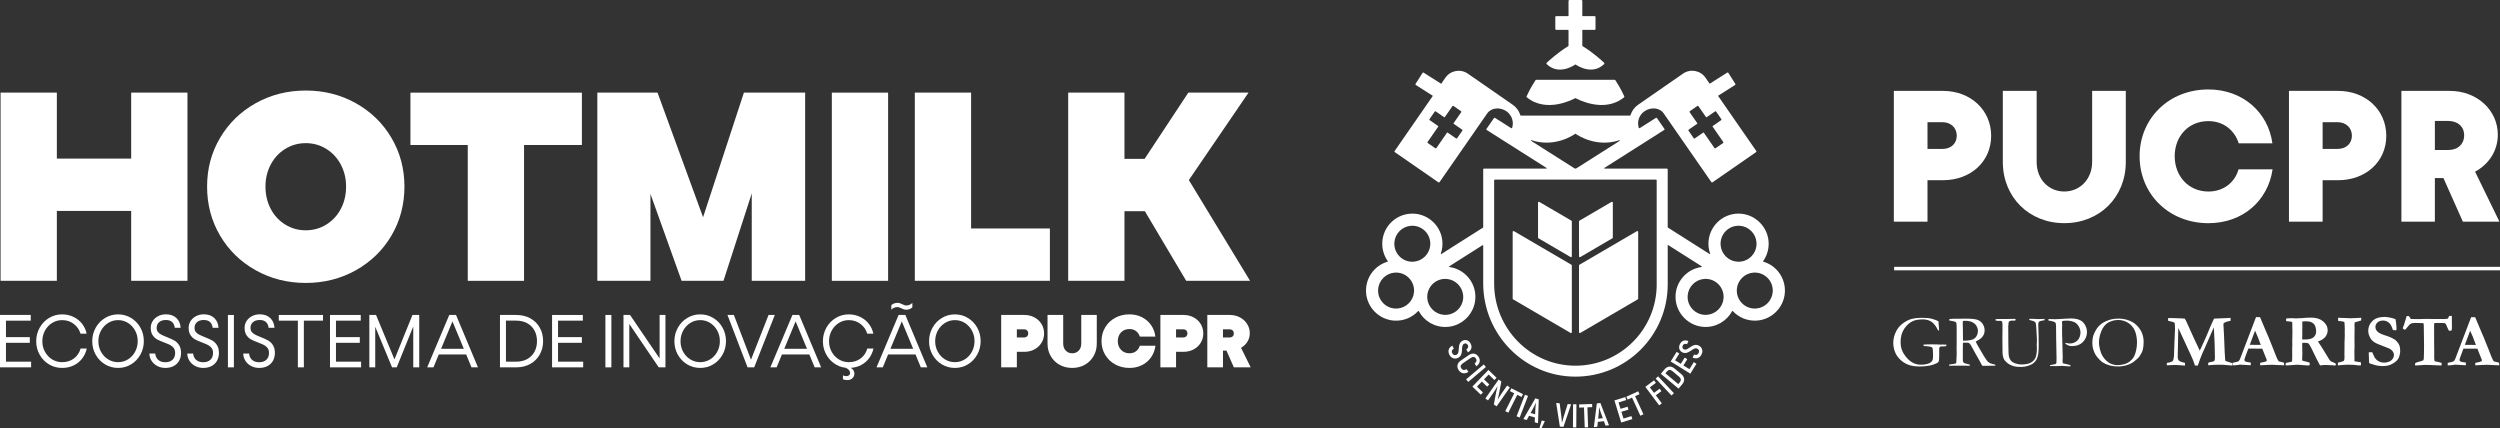 <svg xmlns="http://www.w3.org/2000/svg" id="Camada_2" viewBox="0 0 2060.32 353.01"><rect x="0" y="0" width="2060.32" height="353.01" fill="#333333" stroke="none"/><defs><style>.cls-1,.cls-2{fill:#fff;}.cls-2{fill-rule:evenodd;}</style></defs><g id="Camada_1-2"><g><g><g><g><path class="cls-1" d="M1196.86,284.83l1.3,2.49c-1.73,.93-2.08,2.31-1.3,3.81,.84,1.62,2.22,1.91,3.58,1.2,3.36-1.75-.14-8.92,4.88-11.54,2.44-1.27,5.21-.44,6.69,2.41,1.51,2.9,.56,5.6-2.28,7.18l-1.3-2.49c1.59-.89,1.92-2.14,1.24-3.44-.72-1.38-1.91-1.77-3.11-1.14-3.31,1.73,.4,8.82-4.84,11.56-2.51,1.31-5.58,.67-7.23-2.49-1.56-2.99-.71-5.89,2.37-7.53Z"></path><path class="cls-1" d="M1203.91,297.15l6.47-4.43c3.19-2.18,6.14-1.59,8.03,1.17,1.95,2.85,1.4,5.71-1.63,7.98l-1.54-2.25c1.75-1.4,2.03-2.77,1-4.28-.91-1.33-2.38-1.6-4.27-.31l-6.47,4.43c-1.86,1.28-2.14,2.75-1.2,4.12,1.05,1.53,2.45,1.75,4.36,.68l1.54,2.25c-3.21,1.96-6.07,1.45-8.05-1.45-1.89-2.76-1.39-5.75,1.78-7.91Z"></path><path class="cls-1" d="M1224.57,302.45l-14.56,12.3-1.77-2.1,14.56-12.3,1.77,2.1Z"></path><path class="cls-1" d="M1222.13,323.41l-1.79,1.86-6.92-6.66,13.22-13.73,6.73,6.48-1.79,1.86-4.75-4.57-3.83,3.98,4.37,4.21-1.76,1.82-4.37-4.21-4.04,4.2,4.94,4.76Z"></path><path class="cls-1" d="M1244.31,319.3l-10.94,15.61-2.25-1.58,1.88-10.09c.34-1.49,.84-3.57,1.16-4.84h-.1c-.94,1.67-2.47,4.09-3.5,5.56l-4.22,6.02-2.23-1.56,10.94-15.61,2.25,1.58-1.99,10.48c-.27,1.38-.7,3.23-.98,4.43h.1c.9-1.66,2.41-4.1,3.38-5.48l4.27-6.09,2.23,1.56Z"></path><path class="cls-1" d="M1253.98,327.16l-3.56-1.78-7.36,14.71-2.51-1.25,7.36-14.71-3.53-1.77,1.17-2.34,9.59,4.8-1.17,2.34Z"></path><path class="cls-1" d="M1259.31,326.31l-6.9,17.77-2.56-1,6.9-17.77,2.56,1Z"></path><path class="cls-1" d="M1264.98,344.05l-4.85-1.38-1.89,3.46-2.78-.79,9.82-17.03,2.86,.81-.59,19.65-2.75-.78,.18-3.94Zm.15-2.62l.25-5.25c.08-1.28,.29-3.12,.43-4.12l-.08-.02c-.41,.93-1.17,2.61-1.8,3.74l-2.52,4.61,3.72,1.06Z"></path><path class="cls-1" d="M1273.14,347.07l-2.78,5.94-1.6-.32,1.82-6.13,2.56,.52Z"></path><path class="cls-1" d="M1282.5,332.12l2.87,.25,1.36,10.67c.23,1.71,.37,3.59,.51,5.13h.11c.41-1.49,.89-3.3,1.39-4.95l3.23-10.27,2.85,.25-6.33,18.58-2.98-.26-3-19.4Z"></path><path class="cls-1" d="M1299.17,333.19l-.11,19.06-2.75-.02,.11-19.06,2.75,.02Z"></path><path class="cls-1" d="M1312.19,335.55l-3.97,.14,.59,16.44-2.8,.1-.59-16.44-3.95,.14-.09-2.61,10.72-.39,.09,2.61Z"></path><path class="cls-1" d="M1321.81,347.09l-5,.62-.4,3.92-2.86,.35,2.43-19.5,2.95-.36,7.09,18.33-2.84,.35-1.36-3.7Zm-.88-2.47l-1.81-4.93c-.42-1.21-.94-2.98-1.2-3.97h-.08c-.01,1.03-.06,2.87-.2,4.15l-.54,5.22,3.84-.47Z"></path><path class="cls-1" d="M1344.5,342.92l.76,2.47-9.19,2.81-5.57-18.22,8.93-2.73,.76,2.47-6.3,1.93,1.62,5.29,5.81-1.77,.74,2.42-5.81,1.77,1.7,5.57,6.56-2.01Z"></path><path class="cls-1" d="M1351.16,324.84l-3.61,1.66,6.86,14.95-2.55,1.17-6.86-14.95-3.59,1.65-1.09-2.38,9.75-4.47,1.09,2.38Z"></path><path class="cls-1" d="M1359.7,319.23l3.41,4.56,4.6-3.45,1.5,2.01-4.6,3.44,4.96,6.62-2.2,1.65-11.43-15.25,7.19-5.39,1.55,2.07-4.99,3.74Z"></path><path class="cls-1" d="M1366.47,310.15l13.05,13.89-2,1.88-13.05-13.89,2-1.88Z"></path><path class="cls-1" d="M1368.72,308.08l3.04-3.64c2.37-2.84,5.44-3.12,8.33-.71l5.48,4.57c2.9,2.43,3.2,5.51,.84,8.33l-3.06,3.66-14.63-12.22Zm15.68,6.89c1.26-1.5,1.07-3.11-.66-4.56l-5.39-4.5c-1.71-1.43-3.29-1.33-4.56,.2l-1.29,1.55,10.62,8.87,1.29-1.55Z"></path><path class="cls-1" d="M1395.91,298.43l2.2,1.36-5.06,8.17-16.2-10.04,4.92-7.94,2.2,1.36-3.47,5.6,4.7,2.91,3.2-5.16,2.15,1.33-3.2,5.16,4.95,3.07,3.61-5.83Z"></path><path class="cls-1" d="M1394.93,294.7l1.18-2.54c1.79,.8,3.1,.24,3.81-1.29,.77-1.65,.16-2.93-1.22-3.57-3.43-1.6-7,5.54-12.13,3.15-2.49-1.16-3.52-3.86-2.16-6.77,1.38-2.96,4.11-3.85,7.08-2.56l-1.18,2.54c-1.68-.72-2.87-.23-3.49,1.11-.66,1.41-.25,2.59,.99,3.16,3.38,1.58,6.76-5.68,12.12-3.18,2.57,1.2,3.92,4.02,2.42,7.25-1.43,3.06-4.25,4.15-7.42,2.7Z"></path></g><g><path class="cls-1" d="M1298.52,53.18c1.57,1.09,13.82,9.05,23.54-.41,.29-.28,.28-.75-.02-1.03-1.98-1.87-9.26-8.51-17.87-13.78-.09-.05-.14-.15-.14-.26v-12.77c0-.17,.14-.3,.3-.3h9.86c.4,0,.73-.32,.73-.73V14c0-.4-.32-.73-.73-.73h-9.86c-.17,0-.3-.14-.3-.3V.73c0-.4-.32-.73-.73-.73h-9.91c-.4,0-.73,.32-.73,.73V12.97c0,.17-.14,.3-.3,.3h-9.86c-.4,0-.73,.32-.73,.73v9.91c0,.4,.32,.73,.73,.73h9.86c.17,0,.3,.14,.3,.3v12.77c0,.1-.05,.2-.14,.26-8.61,5.27-15.88,11.9-17.87,13.78-.3,.28-.31,.75-.02,1.04,9.72,9.45,21.97,1.5,23.54,.41,.1-.07,.24-.07,.34,0Z"></path><path class="cls-1" d="M1298.5,80.87c1.98,1.09,23.73,12.59,39.92-.66,.25-.21,.33-.56,.2-.85-.72-1.61-3.21-6.91-7.33-13.25-.13-.21-.37-.33-.61-.33h-64.63c-.25,0-.48,.13-.61,.33-4.13,6.34-6.61,11.64-7.33,13.25-.13,.3-.05,.65,.2,.85,16.18,13.25,37.94,1.76,39.92,.66,.09-.05,.2-.05,.29,0Z"></path></g><g><path class="cls-1" d="M1328.82,196.37l-26.46,15.47c-.46,.27-1.05-.06-1.05-.6v-28.78c0-.25,.13-.48,.35-.6l26.46-15.47c.46-.27,1.05,.06,1.05,.6v28.78c0,.25-.13,.48-.35,.6Z"></path><path class="cls-1" d="M1267.88,196.37l26.46,15.47c.46,.27,1.05-.06,1.05-.6v-28.78c0-.25-.13-.48-.35-.6l-26.46-15.47c-.46-.27-1.05,.06-1.05,.6v28.78c0,.25,.13,.48,.35,.6Z"></path><path class="cls-1" d="M1349.72,246.7l-47.36,27.68c-.46,.27-1.05-.06-1.05-.6v-55c0-.25,.13-.48,.35-.6l47.36-27.68c.46-.27,1.05,.06,1.05,.6v55c0,.25-.13,.48-.35,.6Z"></path><path class="cls-1" d="M1246.98,246.7l47.36,27.68c.46,.27,1.05-.06,1.05-.6v-55c0-.25-.13-.48-.35-.6l-47.36-27.68c-.46-.27-1.05,.06-1.05,.6v55c0,.25,.13,.48,.35,.6Z"></path></g><path class="cls-1" d="M1253.51,95.3c-.27,0-.49-.18-.57-.43-1.03-3.35-3.15-6.38-6.25-8.53l-37-25.64c-6.04-4.18-14.33-2.68-18.51,3.36l-3.45,4.99-14.51-9.21c-.28-.18-.65-.1-.83,.19l-5.82,9.17c-.18,.28-.1,.65,.19,.83l14.1,8.95-31.55,45.54c-.19,.27-.12,.65,.15,.84l36.02,24.95c.27,.19,.65,.12,.84-.15l39.52-56.95c3.54-4.76,10.7-4.93,15.67-1.49,4.45,3.08,6.21,8.59,4.74,13.51-.12,.39-.57,.56-.91,.35l-13.29-8.43c-.27-.17-.63-.1-.82,.17l-6.2,8.94c-.2,.28-.12,.67,.17,.85l49.31,31.28c.26,.16,.14,.56-.16,.56h-51.4c-.33,0-.6,.27-.6,.6v47.76c0,.1-.05,.2-.14,.25l-34.36,21.79c-.24,.15-.54-.09-.44-.36,1.1-3.17,1.58-6.63,1.28-10.23-1.02-12.14-10.93-21.87-23.09-22.65-14.45-.93-26.46,10.52-26.46,24.76,0,5.34,1.69,10.29,4.56,14.34,.12,.17,.04,.4-.16,.45-10.81,3.19-18.55,13.53-17.73,25.55,.84,12.27,10.78,22.19,23.05,23.01,7.86,.53,15-2.61,19.89-7.87,.14-.15,.38-.12,.48,.06,4.35,8.06,13.01,13.45,22.91,13.04,13.01-.54,23.52-11.3,23.76-24.33,.24-12.78-9.18-23.4-21.45-25.06-.28-.04-.37-.4-.13-.55l27.56-17.49c.2-.13,.46,.02,.46,.25v31.28c0,42.02,33.74,76.71,75.76,76.85,42.11,.15,76.3-33.95,76.3-76.03v-32.11c0-.24,.26-.38,.46-.25l27.56,17.48c.24,.15,.15,.51-.13,.55-12.27,1.66-21.69,12.28-21.45,25.06,.24,13.02,10.75,23.79,23.76,24.33,9.89,.41,18.56-4.98,22.91-13.04,.1-.18,.34-.21,.48-.06,4.89,5.26,12.03,8.4,19.89,7.87,12.27-.82,22.21-10.74,23.05-23.01,.82-12.02-6.92-22.36-17.73-25.55-.2-.06-.28-.29-.16-.45,2.83-3.99,4.51-8.84,4.56-14.09,.13-13.69-11.16-25.08-24.85-25.06-13.69,.02-24.79,11.12-24.79,24.82,0,2.85,.48,5.58,1.37,8.12,.09,.27-.2,.51-.44,.36l-34.36-21.8c-.09-.06-.14-.15-.14-.25v-47.76c0-.33-.27-.6-.6-.6h-51.4c-.3,0-.42-.39-.16-.56l49.31-31.28c.29-.18,.37-.57,.17-.85l-6.2-8.94c-.18-.27-.55-.34-.82-.17l-13.29,8.43c-.34,.22-.79,.04-.91-.35-1.46-4.92,.29-10.43,4.74-13.51,4.96-3.44,12.12-3.27,15.66,1.49l39.52,56.95c.19,.27,.57,.34,.84,.15l36.02-24.95c.27-.19,.34-.57,.15-.84l-31.38-45.29c-.1-.14-.06-.33,.09-.43l13.83-8.78c.28-.18,.36-.55,.19-.83l-5.82-9.17c-.18-.28-.55-.36-.83-.19l-14.27,9.05c-.14,.09-.32,.05-.41-.08l-3.29-4.75c-4.18-6.04-12.47-7.54-18.51-3.36l-37,25.64c-3.1,2.15-5.22,5.19-6.25,8.53-.08,.25-.31,.43-.57,.43h-89.67Zm138.19,11.55l7.01-4.85c.14-.09,.17-.28,.08-.42l-5.66-8.17-.66-.95c-.19-.27-.12-.65,.15-.84l6.24-4.32c.27-.19,.65-.12,.84,.15l.86,1.24,5.46,7.88c.09,.14,.28,.17,.42,.08l7.01-4.85c.27-.19,.65-.12,.84,.15l4.32,6.24c.19,.27,.12,.65-.15,.84l-7.01,4.85c-.14,.09-.17,.28-.08,.42l8.82,12.73c.19,.27,.12,.65-.15,.84l-6.24,4.32c-.27,.19-.65,.12-.84-.15l-8.82-12.73c-.09-.14-.28-.17-.42-.08l-7.01,4.85c-.27,.19-.65,.12-.84-.15l-4.32-6.24c-.19-.27-.12-.65,.15-.84Zm-186.55,.84l-4.32,6.24c-.19,.27-.57,.34-.84,.15l-7.01-4.85c-.14-.09-.33-.06-.42,.08l-8.82,12.73c-.19,.27-.57,.34-.84,.15l-6.24-4.32c-.27-.19-.34-.57-.15-.84l8.82-12.73c.09-.14,.06-.33-.08-.42l-7.01-4.85c-.27-.19-.34-.57-.15-.84l4.32-6.24c.19-.27,.57-.34,.84-.15l7.01,4.85c.14,.09,.33,.06,.42-.08l5.46-7.88,.86-1.24c.19-.27,.57-.34,.84-.15l6.24,4.32c.27,.19,.34,.57,.15,.84l-.66,.95-5.66,8.17c-.09,.14-.06,.33,.08,.42l7.01,4.85c.27,.19,.34,.57,.15,.84Zm-53.4,146.56c-9.14,.72-16.71-6.85-15.99-15.99,.57-7.19,6.39-13.01,13.58-13.58,9.14-.72,16.71,6.85,15.99,15.99-.57,7.19-6.39,13.01-13.58,13.58Zm13.38-38.59c-9.14,.72-16.71-6.85-15.98-15.99,.57-7.19,6.39-13.01,13.58-13.58,9.14-.72,16.71,6.85,15.98,15.99-.57,7.19-6.39,13.01-13.58,13.58Zm40.71,27.8c.72,9.14-6.85,16.71-15.99,15.99-7.19-.57-13.01-6.39-13.58-13.58-.72-9.14,6.85-16.71,15.99-15.99,7.19,.57,13.01,6.39,13.58,13.58Zm56.31-127.9c18.95,6.26,34.25-4.04,36.03-5.3,.1-.07,.24-.07,.34,0,1.77,1.26,17.08,11.56,36.02,5.3,.34-.11,.56,.35,.26,.54l-35.62,22.6c-.25,.16-.54,.24-.83,.24h0c-.29,0-.58-.08-.83-.24l-35.62-22.6c-.3-.19-.08-.65,.26-.54Zm103.18,118.84c0,37.07-30.12,67.11-67.22,66.98-37.02-.13-66.74-30.69-66.74-67.71v-85.08c0-.33,.27-.6,.6-.6h132.75c.33,0,.6,.27,.6,.6v85.81Zm41.52,25.05c-9.14,.72-16.71-6.85-15.99-15.99,.57-7.19,6.39-13.01,13.58-13.58,9.14-.72,16.71,6.85,15.99,15.99-.57,7.19-6.39,13.01-13.58,13.58Zm11.15-57.37c-.72-9.14,6.85-16.71,15.99-15.99,7.19,.57,13.01,6.39,13.58,13.58,.72,9.14-6.85,16.71-15.99,15.99-7.19-.57-13.01-6.39-13.58-13.58Zm29.37,52.17c-9.14,.72-16.71-6.85-15.99-15.99,.57-7.19,6.39-13.01,13.58-13.58,9.14-.72,16.71,6.85,15.99,15.99-.57,7.19-6.39,13.01-13.58,13.58Z"></path></g><g><g><path class="cls-1" d="M1560.76,182.71V74.91h40.48c22.79,0,39.73,15.74,39.73,37.03s-16.94,36.58-39.73,36.58h-12.74v34.18h-27.74Zm27.74-59.97h12.29c7.5,0,11.84-4.8,11.84-10.94s-4.5-11.1-11.84-11.1h-12.29v22.04Z"></path><path class="cls-1" d="M1650.57,133.53v-58.62h27.89v58.62c0,14.09,9.75,24.29,22.79,24.29s22.94-10.34,22.94-24.29v-58.62h27.74v58.62c0,28.94-21.59,50.38-50.67,50.38s-50.67-21.44-50.67-50.38Z"></path><path class="cls-1" d="M1763.31,128.74c0-31.03,23.99-55.02,56.67-55.02,28.49,0,49.33,19.04,52.77,44.38h-27.74c-3.3-10.34-12.14-18.29-25.04-18.29-16.49,0-27.74,12.59-27.74,28.94s11.39,29.09,27.74,29.09c12.89,0,21.89-7.8,24.89-18.29h28.04c-3.75,25.79-24.44,44.38-52.92,44.38-32.38,0-56.67-23.84-56.67-55.17Z"></path><path class="cls-1" d="M1886.4,182.71V74.91h40.48c22.79,0,39.73,15.74,39.73,37.03s-16.94,36.58-39.73,36.58h-12.74v34.18h-27.74Zm27.74-59.97h12.29c7.5,0,11.84-4.8,11.84-10.94s-4.5-11.1-11.84-11.1h-12.29v22.04Z"></path><path class="cls-1" d="M1979.06,182.71V74.91h39.88c22.49,0,39.58,15.89,39.58,36.13,0,13.19-7.35,24.29-18.74,30.44l20.09,41.23h-30.14l-16.04-35.98h-7.05v35.98h-27.59Zm27.59-59.07h10.94c8.1,0,13.19-4.95,13.19-12.14s-5.25-11.84-13.34-11.84h-10.79v23.99Z"></path></g><g><g><path class="cls-1" d="M1597.55,264.81l.33,4.56c.14,1.39,.19,2.34,.19,2.82l-.85,.16c-1.35-3.04-3.02-5.31-5-6.85-2-1.51-4.45-2.28-7.32-2.28-3.53,0-6.27,.44-8.23,1.3-2.84,1.22-5.28,3.34-7.3,6.35-2.02,3.05-3.04,6.67-3.04,10.94,0,2.47,.37,4.69,1.11,6.64,.75,1.97,1.79,3.78,3.15,5.49,1.35,1.69,2.95,3.17,4.78,4.39,1.2,.83,2.65,1.44,4.31,1.87,.92,.23,2.33,.34,4.2,.34,1.2,0,2.55-.16,4-.52,1.46-.33,2.56-.79,3.28-1.37,.75-.54,1.25-1.21,1.53-1.95,.26-.71,.4-2.11,.4-4.19,0-3.45-.23-5.47-.69-6.04-.46-.6-1.91-.94-4.35-1.14l-1.2-.09-.81,.02c-.14-.02-.28-.04-.49-.07l-.46-.77c0-.08,.1-.22,.22-.39,1.05-.17,3.31-.24,6.8-.24,.78,0,2.04,.03,3.82,.05l3.07,.14,2.81-.02c.54,0,1.18,.02,1.95,.06,.16,.02,.22,.04,.26,.09,.05,.07,.06,.15,.06,.25,0,.23-.04,.51-.13,.86-.87,.18-1.5,.27-1.97,.27l-1.95-.03c-.67,0-1.19,.23-1.59,.69-.21,.23-.31,.97-.31,2.26l.02,3.95c0,2.68-.07,4.4-.31,5.15-.12,.44-.38,.84-.76,1.18-.37,.35-1.18,.76-2.39,1.26-1.75,.69-3.34,1.18-4.75,1.4-2.65,.47-5.21,.69-7.66,.69-3.96,0-7.22-.5-9.77-1.51-2.53-.98-4.7-2.41-6.54-4.2-1.82-1.81-3.13-3.64-3.92-5.48-1.2-2.7-1.76-5.45-1.76-8.27,0-3.5,.92-6.92,2.77-10.3,1.83-3.33,4.84-6.08,8.97-8.18,2.9-1.46,6.84-2.19,11.84-2.19,3.44,0,6.26,.26,8.44,.87,2.2,.59,3.94,1.27,5.22,2.04m9.07,35.55c2.91-.34,4.55-.58,4.94-.73,.26-.1,.5-.37,.71-.88v-.35c0-.49,.09-2.3,.26-5.42,.03-.88,.05-1.77,.05-2.58l-.09-3.59,.07-4.03-.02-7.53,.02-5.4c.01-2.28-.16-3.67-.53-4.16-.38-.52-1.34-.88-2.85-1.08-1.57-.21-2.41-.38-2.58-.47-.17-.11-.24-.26-.24-.47,0-.15,.04-.32,.11-.56,.2-.17,.66-.28,1.39-.28,.09,0,.36-.04,.82-.08,.45-.05,.87-.07,1.26-.07h2.47l7.92-.08c4.47,0,7.59,.33,9.4,.97,1.78,.66,3.19,1.79,4.25,3.36,1.06,1.55,1.61,3.34,1.61,5.26,0,3.69-1.95,6.51-5.79,8.42-.65,.38-1.19,.65-1.55,.93,.67,1.45,1.6,3.19,2.83,5.2l3.82,6.54c1.51,2.41,2.56,3.93,3.15,4.54,.58,.62,1.29,1.11,2.12,1.52,.82,.38,2.22,.77,4.2,1.15,0,.19,0,.35,0,.47,0,.13,0,.28,0,.44-2.75,.05-5.96,.05-9.66,.05-.26,0-.62,0-1.08-.05-1.43-2.72-3.08-5.71-5.02-9l-4.45-8.11c-.6-.85-1.1-1.38-1.47-1.59-.41-.19-.92-.31-1.56-.31l-2.54,.03-.86-.03c-.04,.63-.09,1.94-.09,3.93v10.27c-.03,.38,.06,.93,.23,1.58,.17,.39,.45,.69,.83,.95,.41,.22,1.53,.57,3.4,1.01l1.21,.33c.17,.2,.24,.46,.24,.79-.54,.12-.91,.15-1.14,.15-1.79,0-3.06,0-3.78-.06-.4,0-.7-.03-.93-.03l-4.09,.06-4-.03c-.18,0-1.08,.03-2.72,.08l-.59-.11-.06-.3c0-.17,.12-.39,.4-.63m11.15-19.65c.54,.02,.93,.04,1.2,.04,1.45,0,3.13-.16,4.99-.52,1.33-.24,2.4-.68,3.22-1.29,.81-.56,1.51-1.45,2.05-2.61,.55-1.14,.83-2.35,.83-3.58,0-1.38-.41-2.79-1.29-4.34-.68-1.15-1.78-2.13-3.34-2.9-1.59-.79-3.47-1.15-5.67-1.15-.55,0-1.24,0-2.09,.09-.1,1.03-.14,1.84-.14,2.38l.16,5.61-.02,2.31c0,1.56,.03,3.53,.11,5.96m43.13-17.99c.11,.34,.14,.61,.14,.8,0,.11-.03,.3-.09,.52-.52,.16-.93,.21-1.27,.21-.14,0-.36,0-.71-.05-.32,0-.6-.02-.79-.02-.93,0-1.64,.19-2.18,.52-.37,.25-.59,.52-.67,.89l-.3,3.42,.09,14.88c.01,5.46,.2,8.86,.54,10.18,.36,1.34,.93,2.43,1.72,3.28,.8,.87,2.01,1.6,3.62,2.14,1.6,.57,3.18,.85,4.7,.85,3.41,0,6.02-.5,7.83-1.48,1.81-.96,3.1-2.33,3.91-4.05,.79-1.73,1.18-4.36,1.18-7.9,0-.11-.03-.9-.09-2.41v-.86c0-.32,.01-.95,.06-1.89,.04-.92,.08-1.48,.08-1.63l-.46-8.65c-.14-2.91-.32-4.6-.51-5.12-.19-.53-.46-.91-.83-1.17-.77-.56-2.25-1.07-4.45-1.5-.08-.29-.15-.6-.17-.88,.78-.06,1.56-.12,2.33-.12s1.62,.02,2.52,.12c1.31,.08,2.03,.13,2.15,.13l4.76-.13h.93l-.05,1.09c-2.45,.32-3.94,.68-4.41,1.12-.47,.44-.72,1.25-.72,2.39,0,.63,.04,1.97,.13,4.05l.19,6.23-.02,2.47,.08,3.13c0,3.96-.11,6.62-.33,8.04-.32,1.97-.76,3.56-1.36,4.71-.6,1.19-1.44,2.21-2.56,3.12-1.15,.96-2.62,1.72-4.51,2.3-1.86,.61-3.69,.93-5.53,.93-2.86,0-4.93-.23-6.2-.6-2.3-.72-4.14-1.62-5.48-2.75-1.38-1.12-2.32-2.25-2.84-3.37-.68-1.49-1.06-3.65-1.06-6.5v-2.1l-.08-8.38,.08-6.78v-4.59c0-1.14-.15-1.96-.47-2.43-.23-.32-.55-.5-.97-.5l-1.78,.03c-1.3,0-2.15-.15-2.5-.41-.06-.16-.12-.31-.12-.46,0-.19,.07-.33,.21-.45,.22-.13,.49-.2,.82-.2h.75l2.02-.04h4.77l7.88-.11Zm27.36,.24c.36-.05,.6-.07,.71-.07,.67,0,1.79,.02,3.34,.11,.84,.02,1.4,.02,1.71,.02,.42,0,1.34-.02,2.76-.11l5.12-.3c1.34-.13,2.89-.2,4.68-.2,3.14,0,5.65,.47,7.52,1.34,1.86,.89,3.29,2.28,4.3,4.18,1.01,1.91,1.51,3.81,1.51,5.7,0,3.12-1.11,5.84-3.29,8.11-2.21,2.29-5.17,3.43-8.9,3.43-1.05,0-1.93-.11-2.6-.33-.73-.19-1.51-.61-2.42-1.2-.39-.28-.62-.52-.7-.83,.08-.14,.21-.24,.33-.3,.28,0,.56,.06,.86,.19,.7,.26,1.54,.34,2.59,.34,1.59,0,3.1-.37,4.48-1.16,1.41-.77,2.47-1.87,3.2-3.31,.72-1.48,1.08-2.97,1.08-4.55s-.37-3.07-1.13-4.55c-.76-1.47-1.78-2.66-3.01-3.53-.68-.5-1.77-.92-3.21-1.26-1.46-.33-2.59-.5-3.37-.5-2.49,0-3.96,.19-4.42,.52l-.04,.44,.11,3.37-.03,.62c-.03,.53-.08,1.35-.08,2.47,0,4.1,.08,6.64,.19,7.64v1.7l.38,13.7c0,.2-.03,.58-.08,1.14-.04,.52-.06,1-.06,1.39,0,.97,.07,1.67,.23,2.18,.48,.15,1.91,.48,4.22,1,1.06,.28,1.68,.43,1.77,.47,.17,.05,.29,.19,.42,.38-.09,.3-.18,.5-.32,.58-.12,.07-.41,.14-.77,.14-.23,0-.81-.06-1.68-.14-1.72-.2-3.08-.28-4.06-.28l-5.27,.2-3.17-.09c-.19,0-.76,.03-1.74,.06l-.03-.76,3.92-.77c.64-.16,1.02-.36,1.16-.52,.18-.27,.3-.83,.3-1.64,0-.19,.02-.58,.02-1.19,.03-.44,.03-1,.03-1.74,0-2.36-.1-7.4-.29-15.09-.09-3.61-.12-7.26-.12-10.98v-.53c0-1.41-.22-2.32-.67-2.7-.73-.69-2.6-1.21-5.55-1.61-.08-.26-.13-.41-.13-.55,0-.17,.06-.36,.16-.58m36.12,19.13c0-2.06,.24-3.86,.72-5.45,.52-1.59,1.32-3.32,2.48-5.18,1.16-1.86,2.58-3.42,4.2-4.65,1.66-1.26,3.91-2.36,6.83-3.32,2.04-.67,4.62-1.01,7.75-1.01,2.1,0,4.16,.3,6.16,.85,2.01,.57,3.83,1.34,5.49,2.36,1.63,.98,3.29,2.52,4.94,4.63,1.13,1.43,1.98,2.96,2.56,4.64,.77,2.19,1.13,4.44,1.13,6.77,0,2.63-.25,4.83-.74,6.57-.51,1.73-1.38,3.44-2.57,5.16-.95,1.35-2.58,2.85-4.86,4.57-1.53,1.15-3.41,2.09-5.68,2.8-2.26,.72-4.7,1.08-7.32,1.08s-5.05-.31-7.12-.93c-2.09-.6-3.84-1.38-5.21-2.28-1.41-.89-2.85-2.2-4.3-3.96-1.48-1.72-2.59-3.63-3.34-5.75-.77-2.1-1.14-4.41-1.14-6.88m20.85,18.7c1.68,0,3.41-.25,5.23-.71,1.83-.46,3.43-1.26,4.83-2.36,1.38-1.07,2.5-2.33,3.29-3.7,.79-1.39,1.42-3.22,1.89-5.36,.48-2.19,.72-4.4,.72-6.57,0-2.71-.39-5.42-1.19-8.08-.62-2.04-1.63-3.82-3.04-5.42-1.4-1.6-3.1-2.81-5.07-3.67-1.99-.89-4.08-1.33-6.35-1.33-1.8,0-3.59,.31-5.34,.91-1.73,.62-3.18,1.38-4.3,2.31-1.12,.93-2.15,2.24-3.14,3.95-.94,1.72-1.67,3.61-2.18,5.68-.5,2.04-.76,3.88-.76,5.45,0,1.65,.26,3.53,.76,5.64,.5,2.12,1.19,3.94,2.05,5.47,.87,1.53,1.96,2.91,3.21,4.09,1.29,1.21,2.7,2.12,4.31,2.74,1.58,.63,3.25,.97,5.07,.97"></path><path class="cls-2" d="M1785.71,301.08l.09-2.05c2.5-.3,4.1-.83,4.79-1.54,.45-.46,.78-1.73,1.03-3.75l.37-10.73,.46-10.91c.02-.66,.04-1.06,.04-1.21,0-2.81-.15-4.46-.49-4.91-.32-.42-1.62-.87-3.85-1.28-.56-.12-1.01-.23-1.33-.31-.05-.49-.06-.92-.06-1.25v-.97c.74-.02,1.63-.07,2.63-.07l8.81,.3c.18,.03,.48,.06,.83,.09l1.39,.04c.33,.41,.68,.94,1.03,1.59,.73,1.49,1.71,3.64,2.93,6.45l.33,.81,4.68,10.21c.13,.24,.29,.59,.52,1.07,.31,.69,.61,1.39,.95,2.02,.31,.67,.64,1.38,1.01,2.17,.38,.77,.69,1.48,.96,2.07,.29-.49,.57-1,.83-1.59,.82-1.83,1.56-3.53,2.35-5.1,1.32-2.74,3.13-6.9,5.4-12.53,.35-.91,.95-2.25,1.8-4.05,.81-1.85,1.28-2.8,1.36-2.9,.17-.15,.54-.23,1.08-.23,.2,0,.51-.02,.92-.02,1.06-.08,2.32-.14,3.77-.17,2.1-.02,3.79-.07,5.05-.19,1.3-.11,2.01-.16,2.17-.16,.21,0,.44,.02,.72,.05,.02,.28,.02,.52,.02,.66l-.05,.9c0,.2,0,.47-.02,.83-1.91,.28-3.44,.69-4.61,1.26-.82,.41-1.23,.91-1.23,1.51v.46l.51,9.2c.07,.83,.23,5.04,.49,12.58,.07,1.67,.2,3.79,.4,6.4,.04,.32,.06,.59,.06,.75,.03,.48,.11,.78,.31,.92,.2,.14,2,.71,5.41,1.75,.02,.34,.03,.55,.03,.72,0,.44,0,.86-.03,1.26-.53,0-1.91-.08-4.09-.32-2.18-.26-4.24-.35-6.16-.35-2.91,0-5.72,.09-8.48,.35-.35,.06-.71,.08-1.05,.1l.06-2.07c.83-.34,1.91-.62,3.28-.83,.95-.16,1.57-.44,1.84-.82,.26-.36,.4-1.43,.4-3.18,0-.66-.02-1.24-.04-1.76-.1-2.12-.16-5.02-.19-8.75l-.5-10.65c-.06-1.51-.14-2.55-.22-3.11l-7.49,17.2c-.18,.39-.45,.99-.8,1.73-.46,.98-.78,1.67-.93,2.02-1.56,3.72-2.63,6.55-3.24,8.53-.17,.49-.4,1.15-.73,1.97l-2.32-.06-1.61-4.6c-.49-1.21-1.31-3.02-2.46-5.49-.7-1.44-1.22-2.57-1.61-3.46-.18-.35-.33-.62-.37-.82l-.38-.75c-.03-.12-.04-.21-.1-.29l-4.47-9.66-2.73-5.89-.27,14.25-.2,9.25c0,1.53,.29,2.61,.86,3.26,.59,.66,1.79,1.2,3.7,1.67l1.44,.36v2.22c-1.19-.03-2.43-.11-3.76-.28-1.32-.13-3.11-.22-5.3-.22-.46,0-2.45,.09-5.93,.28m54.18,0h.55c1.35,0,2.76-.1,4.25-.34l1.24-.23c4.71,.34,7.66,.51,8.93,.51,.04-.24,.06-.45,.06-.71,0-.28,0-.76-.04-1.5-1.26-.17-1.97-.28-2.17-.33-1.27-.16-2.15-.41-2.63-.8-.28-.21-.41-.6-.41-1.12,0-.38,.18-1.09,.57-2.14,1.33-3.78,2.22-6.14,2.64-7.09l11.49,.02,2.37,5.88,1.2,2.98c.1,.26,.15,.53,.15,.81,0,.26-.1,.49-.28,.69-.19,.14-.77,.33-1.76,.6l-3.36,.71c-.07,.65-.08,1.32-.08,2.03l1.49-.06,5.11-.26c.7-.08,1.85-.1,3.41-.1,1.44,0,3.07,.1,4.84,.23,1.78,.13,3.42,.21,4.93,.21,.01-.29,.01-.51,.01-.65,0-.33-.05-.82-.16-1.48-.94-.36-1.81-.62-2.64-.72-.79-.08-1.38-.29-1.74-.6-.2-.11-.51-.6-.91-1.45-.75-1.57-1.3-2.81-1.65-3.86-.72-1.89-1.27-3.29-1.66-4.25-.69-1.57-1.49-3.6-2.43-6.06-.97-2.5-2.02-5.05-3.21-7.68l-5.23-12.4-.26-.54h-3.28l-7.14,18.71-6.08,15.95c-.48,.9-.89,1.48-1.22,1.72-.34,.24-1.26,.52-2.8,.82-.98,.17-1.64,.33-2.02,.44l-.07,2.05Zm14.19-16.91l4.35-11.65c.61,1.27,1.36,3.07,2.34,5.42,.96,2.39,1.75,4.47,2.36,6.28l-.77,.03c-.86,0-3.6-.03-8.28-.08m29.63,15.08c-.06,.37-.08,.72-.08,.93,0,.13,.02,.46,.06,.96h1.29c1.03,0,2.21-.06,3.48-.22l4.14-.28c.23,0,.61-.02,1.13-.02,.81,0,3.36,.18,7.68,.57l1.21-.06c.12,0,.35,.03,.74,.03,.08-.5,.12-1.23,.12-2.22-1.14-.46-2.47-.83-4.05-1.17-.9-.18-1.63-.43-2.21-.75l.19-5.68-.14-6.69c0-.76,.01-1.47,.08-2.05,.95-.04,1.65-.08,2.04-.08,1.47,0,2.52,.22,3.12,.63,.39,.28,1.08,1.39,2.11,3.34,2.15,4.26,3.64,7.35,4.54,9.33,.33,.73,.93,1.85,1.79,3.37l1,1.97c.32-.06,.77-.09,1.3-.14,1.16-.13,1.9-.22,2.1-.22l3.02,.05c.92,0,1.73,.04,2.37,.15h1.23l1.58,.2,.6-.03h.82c.01-.28,.02-.52,.02-.68,0-.29-.06-.58-.18-.91-.48-.32-1.18-.69-2.08-1.01-1.15-.44-1.93-.82-2.28-1.19-.39-.34-1.19-1.55-2.38-3.6l-4.8-7.82c-.52-.85-1.21-1.87-2.05-3.07-.4-.55-.72-1.04-.97-1.48,2.72-.82,4.74-2.08,6.08-3.74,1.27-1.67,1.95-3.5,1.95-5.52,0-2.72-1.21-5.12-3.65-7.21-2.41-2.08-5.69-3.16-9.82-3.16-2.59,0-5.09,.14-7.43,.39l-3.76,.17-1.59,.08c-.12,0-.9-.06-2.36-.18-1.39,0-2.33,.05-2.78,.05-.87,0-1.78,.07-2.77,.24l-.12,.34,.06,1.81c.52,.08,1.62,.19,3.22,.3l1.79,.36c.1,1.14,.15,3.83,.15,8,0,1.92-.02,3.94-.08,6.14l-.07,1.62,.07,2.81-.12,3.6,.03,6.71c0,1.64-.03,2.63-.09,2.9,0,.18-.07,.46-.15,.88-.83,.31-1.75,.5-2.79,.66-1,.12-1.8,.33-2.32,.61m13.57-19.51v-.84c0-1.47,.03-2.66,.08-3.56l-.02-3.29,.08-2.47-.06-4.05,.06-.58c.68-.11,1.44-.17,2.38-.17,1.94,0,3.35,.17,4.24,.44,1.2,.41,2.16,1.01,2.91,1.79,.52,.53,.96,1.37,1.31,2.48,.36,1.13,.52,2.3,.52,3.57,0,2.05-.7,3.7-2.12,4.9-1.42,1.22-3.84,1.83-7.26,1.83-.46,0-1.14-.03-2.1-.06m29.39,21.37c.39-.03,1.27-.09,2.56-.22,2.04-.19,3.58-.3,4.65-.3l5.31,.05c2.4,.25,3.73,.38,4.02,.44,.38,.06,.64,.09,.78,.09,.09,0,.46,0,1.1-.06,.15-.03,.35-.03,.61-.03,.02-.46,.03-.83,.03-1.04,0-.36-.05-.88-.11-1.48-1.06-.17-1.67-.23-1.82-.25-1.03-.11-2.12-.31-3.34-.55-.11-.3-.17-.52-.17-.69l.07-1.15-.08-6.03,.13-4.03-.05-7.95c0-1.81,.05-4.43,.1-7.81-.06-.56-.1-1.27-.1-2.11,0-.98,.07-1.77,.19-2.29,.68-.24,1.53-.52,2.55-.76,1.02-.24,1.95-.52,2.74-.8,.06-.55,.09-.99,.09-1.31,0-.28-.02-.63-.04-.95-.39,0-1.32,.06-2.77,.15-2.6,.16-4.51,.25-5.68,.25-.28,0-.93-.02-2.01-.07l-8.59-.33,.08,2.63c.23,.06,.57,.07,1.03,.11,1.86,.08,3.18,.32,4.01,.71,.11,.43,.18,.77,.2,.95l.06,1.32,.16,3.39-.08,1.66,.06,4.01c0,.11-.09,2.16-.23,6.14l.02,1.61-.07,6.89,.05,3.52c0,1.12-.2,1.98-.55,2.6-.64,.35-1.61,.69-2.91,.98-.93,.22-1.58,.39-1.97,.53v2.16Zm47.39-38.13c-1.87-.63-3.38-1.07-4.54-1.26-1.88-.33-3.31-.53-4.26-.53-4.47,0-7.86,1.13-10.14,3.35-2.27,2.25-3.42,4.94-3.42,8.15,0,1.58,.4,3.22,1.22,4.95,.82,1.73,1.96,3.1,3.38,4.11,1.44,1.01,3.98,2.2,7.68,3.5,3.68,1.3,5.96,2.34,6.78,3.14,1.42,1.26,2.1,2.64,2.1,4.11,0,1.24-.39,2.36-1.18,3.4-.81,1.07-1.86,1.84-3.16,2.28-1.29,.46-2.48,.69-3.58,.69-1.2,0-2.34-.16-3.39-.55-1.02-.38-1.93-.88-2.68-1.5-.73-.63-1.45-1.46-2.06-2.5-.29-.47-.9-1.81-1.85-4.07l-2.81,.08v1.13c0,.56,.01,1.49,.06,2.77,.11,2.55,.17,3.92,.17,4.14v.35c.06,.29,.17,.48,.26,.56,.26,.24,.89,.47,1.89,.75l3.62,1.07c1.95,.39,3.62,.61,5.02,.61,2.13,0,3.88-.2,5.23-.55,1.36-.35,2.66-.96,3.94-1.76,1.26-.82,2.19-1.53,2.8-2.13,.86-.85,1.45-1.76,1.84-2.75,.7-1.81,1.05-3.68,1.05-5.57,0-1.72-.23-3.17-.66-4.32-.45-1.15-1.3-2.36-2.49-3.6-.91-.97-2.24-1.83-3.97-2.62-1.73-.8-3.22-1.38-4.44-1.73-3.66-1.07-6.04-2.22-7.18-3.4-1.13-1.17-1.68-2.41-1.68-3.71,0-1.52,.55-2.82,1.71-3.84,1.16-1.04,2.71-1.55,4.69-1.55s3.85,.8,5.4,2.41c.87,.92,1.78,2.74,2.63,5.4l.39,.05,2.15,.15,.31-.08c.07-.45,.11-.84,.11-1.15,0-1.18-.11-2.76-.34-4.86-.17-1.37-.35-2.41-.56-3.1m9.26-2.54c-.16,.37-.38,1.16-.7,2.33-1.1,3.89-1.97,6.48-2.58,7.81,.24,.29,.86,.68,1.78,1.18,.23,0,.61-.34,1.1-.97,1.74-2.25,3.02-3.62,3.88-4.12,.64-.33,1.9-.53,3.79-.53,3.44,0,5.46,.05,6.08,.14,.19,.02,.33,.07,.42,.17,.09,.07,.17,.21,.23,.41,.11,.64,.16,2.55,.16,5.67l.16,11.4c0,5.23-.07,9.1-.21,11.49-.05,.63-.17,1.12-.36,1.5-.8,.43-2.27,.86-4.34,1.38-1.23,.27-2.06,.71-2.5,1.28v.24l.03,.69c.02,.16,.04,.38,.07,.69,.33,0,1.07-.03,2.21-.12,2.93-.23,4.7-.34,5.3-.34,3.79,0,6.42,.04,7.87,.21,1.45,.12,3.2,.21,5.27,.21,.29,0,.64,0,1.09-.03,.06-.35,.11-.6,.11-.79,0-.16-.06-.58-.16-1.32-.48-.16-1.01-.32-1.61-.46-1.33-.34-2.08-.46-2.24-.49-.86-.14-1.47-.25-1.77-.4-.26-.71-.38-1.75-.38-3.11l.03-3.93-.1-9.55v-8.87l-.04-4.02c0-.5,.06-1.12,.17-1.91,.85-.09,1.54-.14,2.11-.14,3.79,0,5.91,.05,6.41,.16,.31,.09,.61,.25,.84,.52,.18,.17,.55,1,1.16,2.48,.61,1.47,1.19,2.6,1.7,3.4,.63-.07,1.36-.23,2.17-.51,.08-.34,.12-.81,.12-1.33l.04-1.54-.04-2.69c0-2.8-.01-4.87-.04-6.26-.39,0-.68-.04-.89-.04l-1.33,.04c-.15,.34-.24,.58-.33,.75-.3,.8-.58,1.29-.85,1.49l-1.77,.25h-9.31l-6.8-.02-3.65,.02-.61,.05c-1.21,.02-2.58,.02-4.13,.02-2.47,0-3.85-.02-4.12-.07-.28-.31-.73-.95-1.29-1.93-.07-.11-.15-.26-.3-.47h-1.86Zm33.81,40.64h.53c1.35,0,2.78-.1,4.26-.34l1.24-.23c4.69,.34,7.67,.51,8.91,.51,.05-.24,.06-.45,.06-.71,0-.28-.02-.76-.03-1.5-1.24-.17-1.97-.28-2.14-.33-1.31-.16-2.19-.41-2.67-.8-.27-.21-.4-.6-.4-1.12,0-.38,.19-1.09,.56-2.14,1.35-3.78,2.23-6.14,2.65-7.09l11.5,.02,2.35,5.88,1.2,2.98c.1,.26,.15,.53,.15,.81,0,.26-.09,.49-.3,.69-.15,.14-.73,.33-1.72,.6l-3.36,.71c-.05,.65-.09,1.32-.09,2.03l1.48-.06,5.11-.26c.71-.08,1.87-.1,3.44-.1,1.43,0,3.03,.1,4.83,.23,1.79,.13,3.41,.21,4.91,.21,.01-.29,.02-.51,.02-.65,0-.33-.06-.82-.15-1.48-.95-.36-1.83-.62-2.65-.72-.8-.08-1.38-.29-1.76-.6-.19-.11-.5-.6-.88-1.45-.76-1.57-1.31-2.81-1.66-3.86-.72-1.89-1.26-3.29-1.65-4.25-.68-1.57-1.49-3.6-2.44-6.06-.95-2.5-2.01-5.05-3.21-7.68l-5.22-12.4-.27-.54h-3.27l-7.13,18.71-6.08,15.95c-.47,.9-.91,1.48-1.23,1.72-.35,.24-1.27,.52-2.81,.82-.98,.17-1.64,.33-2.03,.44l-.06,2.05Zm14.16-16.91l4.36-11.65c.61,1.27,1.38,3.07,2.36,5.42,.96,2.39,1.75,4.47,2.36,6.28l-.77,.03c-.83,0-3.61-.03-8.31-.08"></path></g><rect class="cls-1" x="1561" y="219.9" width="499.32" height="2.87"></rect></g></g></g><g><g><path class="cls-1" d="M46.85,231.44H.48V76.34H46.85v54.36h61.26v-54.36h46.38V231.44h-46.38v-57.59H46.85v57.59Z"></path><path class="cls-1" d="M210.68,222.7c-12.44-6.97-22.22-16.5-29.33-28.58-7.12-12.08-10.68-25.52-10.68-40.34s3.56-28.04,10.68-40.12c7.12-12.08,16.9-21.6,29.33-28.58,12.44-6.97,26.21-10.46,41.31-10.46s28.87,3.49,41.31,10.46c12.44,6.98,22.22,16.5,29.33,28.58,7.12,12.08,10.68,25.45,10.68,40.12s-3.56,28.26-10.68,40.34c-7.12,12.08-16.9,21.6-29.33,28.58-12.44,6.98-26.21,10.47-41.31,10.47s-28.87-3.49-41.31-10.47Zm58.24-37.64c5.1-3.17,9.09-7.48,11.97-12.94,2.88-5.46,4.32-11.58,4.32-18.34s-1.44-12.65-4.32-18.12c-2.88-5.46-6.87-9.78-11.97-12.94-5.11-3.16-10.75-4.75-16.93-4.75s-11.83,1.59-16.93,4.75c-5.11,3.17-9.1,7.48-11.97,12.94-2.88,5.46-4.31,11.51-4.31,18.12s1.44,12.87,4.31,18.34c2.88,5.46,6.87,9.78,11.97,12.94,5.1,3.16,10.75,4.74,16.93,4.74s11.83-1.58,16.93-4.74Z"></path><path class="cls-1" d="M431.88,231.44h-46.38V119.49h-47.24v-43.14h141.29v43.14h-47.67v111.95Z"></path><path class="cls-1" d="M536.07,231.44h-43.79V76.34h49.61l37.53,102.68,33.65-102.68h50.47V231.44h-44v-72.05l-23.3,72.05h-34.51l-25.67-71.61v71.61Z"></path><path class="cls-1" d="M731.92,231.44h-46.38V76.34h46.38V231.44Z"></path><path class="cls-1" d="M865.23,231.44h-111.3V76.34h46.38v111.95h64.93v43.14Z"></path><path class="cls-1" d="M926.7,231.44h-46.38V76.34h46.38v54.58h16.61l36.02-54.58h49.61l-49.18,72.05,50.47,83.05h-52.63l-34.08-57.37h-16.82v57.37Z"></path></g><g><path class="cls-1" d="M25.64,302.74H0v-43.17H25.34v4.68H4.92v13.58H24.56v4.68H4.92v15.55H25.64v4.68Z"></path><path class="cls-1" d="M40.41,300.31c-3.24-1.94-5.81-4.59-7.72-7.96-1.9-3.36-2.85-7.07-2.85-11.11s.95-7.76,2.85-11.17c1.9-3.4,4.48-6.09,7.75-8.04,3.26-1.96,6.84-2.95,10.72-2.95,3.4,0,6.55,.7,9.43,2.11,2.88,1.4,5.25,3.31,7.12,5.73,1.86,2.42,3.09,5.11,3.69,8.07h-5.04c-.96-3.28-2.81-5.96-5.56-8.05-2.74-2.08-5.95-3.12-9.64-3.12-2.96,0-5.68,.77-8.17,2.31-2.48,1.54-4.45,3.64-5.91,6.31-1.46,2.67-2.19,5.6-2.19,8.8s.73,6.07,2.19,8.71c1.46,2.64,3.43,4.73,5.91,6.24,2.48,1.52,5.2,2.28,8.17,2.28,3.84,0,7.12-1.03,9.82-3.09,2.7-2.06,4.51-4.77,5.43-8.14h5.11c-.68,3.04-1.94,5.78-3.78,8.2-1.84,2.42-4.18,4.32-7,5.7-2.82,1.38-6.02,2.07-9.58,2.07-3.92,0-7.51-.97-10.75-2.91Z"></path><path class="cls-1" d="M86.59,300.31c-3.24-1.94-5.81-4.59-7.72-7.96-1.9-3.36-2.85-7.07-2.85-11.11s.95-7.76,2.85-11.17c1.9-3.4,4.48-6.09,7.75-8.04,3.26-1.96,6.84-2.95,10.72-2.95s7.45,.98,10.69,2.95c3.24,1.96,5.8,4.62,7.68,7.98,1.88,3.36,2.82,7.07,2.82,11.11s-.94,7.76-2.82,11.14c-1.88,3.38-4.44,6.06-7.68,8.02-3.24,1.96-6.81,2.94-10.69,2.94s-7.51-.97-10.75-2.91Zm18.89-4.14c2.46-1.54,4.41-3.63,5.85-6.28,1.44-2.64,2.16-5.56,2.16-8.77s-.72-6.06-2.16-8.71c-1.44-2.64-3.39-4.73-5.85-6.28-2.46-1.54-5.18-2.31-8.14-2.31s-5.68,.77-8.17,2.31c-2.48,1.54-4.45,3.64-5.91,6.31-1.46,2.67-2.19,5.6-2.19,8.8s.73,6.07,2.19,8.71c1.46,2.64,3.43,4.73,5.91,6.24,2.48,1.52,5.2,2.28,8.17,2.28s5.68-.77,8.14-2.31Z"></path><path class="cls-1" d="M129.85,301.75c-1.98-.98-3.58-2.38-4.8-4.18-1.22-1.8-1.87-3.88-1.95-6.24h4.8c.28,2.32,1.15,4.1,2.61,5.34,1.46,1.24,3.37,1.86,5.73,1.86,2.52,0,4.5-.68,5.94-2.04,1.44-1.36,2.16-3.22,2.16-5.59,0-1.6-.35-2.91-1.05-3.93s-1.65-1.85-2.85-2.49c-1.2-.64-2.94-1.4-5.22-2.28-2.4-.88-4.33-1.72-5.77-2.52-1.44-.8-2.67-1.97-3.69-3.51-1.02-1.54-1.53-3.53-1.53-5.97,0-2.08,.55-3.98,1.65-5.68,1.1-1.7,2.6-3.04,4.5-4.02,1.9-.98,4.01-1.47,6.34-1.47,3.68,0,6.58,1.04,8.71,3.12,2.12,2.08,3.26,4.75,3.42,7.99h-4.8c-.6-4.28-3.04-6.43-7.33-6.43-2.4,0-4.27,.6-5.62,1.8-1.34,1.2-2.01,2.76-2.01,4.68,0,1.32,.32,2.41,.96,3.27,.64,.86,1.52,1.59,2.64,2.19,1.12,.6,2.74,1.33,4.86,2.17,2.56,1,4.61,1.94,6.16,2.82,1.54,.88,2.84,2.15,3.9,3.81,1.06,1.66,1.59,3.81,1.59,6.45,0,2.28-.5,4.36-1.5,6.25-1,1.88-2.48,3.36-4.45,4.44-1.96,1.08-4.3,1.62-7.02,1.62-2.28,0-4.41-.49-6.4-1.47Z"></path><path class="cls-1" d="M161.08,301.75c-1.98-.98-3.58-2.38-4.8-4.18-1.22-1.8-1.87-3.88-1.95-6.24h4.8c.28,2.32,1.15,4.1,2.61,5.34,1.46,1.24,3.37,1.86,5.73,1.86,2.52,0,4.5-.68,5.94-2.04,1.44-1.36,2.16-3.22,2.16-5.59,0-1.6-.35-2.91-1.05-3.93-.7-1.02-1.65-1.85-2.85-2.49-1.2-.64-2.94-1.4-5.22-2.28-2.4-.88-4.33-1.72-5.77-2.52-1.44-.8-2.67-1.97-3.69-3.51-1.02-1.54-1.53-3.53-1.53-5.97,0-2.08,.55-3.98,1.65-5.68,1.1-1.7,2.6-3.04,4.5-4.02,1.9-.98,4.01-1.47,6.34-1.47,3.68,0,6.58,1.04,8.71,3.12,2.12,2.08,3.26,4.75,3.42,7.99h-4.8c-.6-4.28-3.04-6.43-7.33-6.43-2.4,0-4.27,.6-5.62,1.8-1.34,1.2-2.01,2.76-2.01,4.68,0,1.32,.32,2.41,.96,3.27,.64,.86,1.52,1.59,2.64,2.19,1.12,.6,2.74,1.33,4.86,2.17,2.56,1,4.61,1.94,6.16,2.82,1.54,.88,2.84,2.15,3.9,3.81,1.06,1.66,1.59,3.81,1.59,6.45,0,2.28-.5,4.36-1.5,6.25-1,1.88-2.48,3.36-4.45,4.44-1.96,1.08-4.3,1.62-7.02,1.62-2.28,0-4.41-.49-6.4-1.47Z"></path><path class="cls-1" d="M192.75,302.74h-4.92v-43.17h4.92v43.17Z"></path><path class="cls-1" d="M207.19,301.75c-1.98-.98-3.58-2.38-4.8-4.18-1.22-1.8-1.87-3.88-1.95-6.24h4.8c.28,2.32,1.15,4.1,2.61,5.34,1.46,1.24,3.37,1.86,5.73,1.86,2.52,0,4.5-.68,5.94-2.04,1.44-1.36,2.16-3.22,2.16-5.59,0-1.6-.35-2.91-1.05-3.93s-1.65-1.85-2.85-2.49c-1.2-.64-2.94-1.4-5.22-2.28-2.4-.88-4.33-1.72-5.77-2.52-1.44-.8-2.67-1.97-3.69-3.51-1.02-1.54-1.53-3.53-1.53-5.97,0-2.08,.55-3.98,1.65-5.68,1.1-1.7,2.6-3.04,4.5-4.02,1.9-.98,4.01-1.47,6.34-1.47,3.68,0,6.58,1.04,8.71,3.12,2.12,2.08,3.26,4.75,3.42,7.99h-4.8c-.6-4.28-3.04-6.43-7.33-6.43-2.4,0-4.27,.6-5.62,1.8-1.34,1.2-2.01,2.76-2.01,4.68,0,1.32,.32,2.41,.96,3.27,.64,.86,1.52,1.59,2.64,2.19,1.12,.6,2.74,1.33,4.86,2.17,2.56,1,4.61,1.94,6.16,2.82,1.54,.88,2.84,2.15,3.9,3.81,1.06,1.66,1.59,3.81,1.59,6.45,0,2.28-.5,4.36-1.5,6.25-1,1.88-2.48,3.36-4.45,4.44-1.96,1.08-4.3,1.62-7.02,1.62-2.28,0-4.41-.49-6.4-1.47Z"></path><path class="cls-1" d="M250.4,302.74h-4.92v-38.49h-15.73v-4.68h36.45v4.68h-15.79v38.49Z"></path><path class="cls-1" d="M297.6,302.74h-25.64v-43.17h25.34v4.68h-20.42v13.58h19.64v4.68h-19.64v15.55h20.72v4.68Z"></path><path class="cls-1" d="M309.24,302.74h-4.86v-43.17h5.52l15.19,36.63,14.83-36.63h5.58v43.17h-4.92v-33.69l-13.63,33.69h-3.84l-13.87-33.45v33.45Z"></path><path class="cls-1" d="M357.22,302.74h-5.16l18.19-43.17h5.58l18.08,43.17h-5.34l-4.38-10.63h-22.58l-4.38,10.63Zm15.67-37.89l-9.37,22.58h18.73l-9.37-22.58Z"></path><path class="cls-1" d="M412.04,302.74v-43.17h13.33c4.48,0,8.41,.94,11.77,2.82,3.36,1.88,5.94,4.46,7.75,7.72,1.8,3.26,2.7,6.93,2.7,11.02s-.91,7.71-2.73,10.99c-1.82,3.28-4.41,5.88-7.78,7.77-3.36,1.91-7.27,2.85-11.71,2.85h-13.33Zm13.33-4.68c3.56,0,6.63-.73,9.22-2.19,2.58-1.46,4.55-3.47,5.92-6.04,1.36-2.56,2.04-5.46,2.04-8.71s-.68-6.13-2.04-8.68c-1.36-2.54-3.33-4.54-5.92-6.01-2.58-1.46-5.65-2.19-9.22-2.19h-8.41v33.81h8.41Z"></path><path class="cls-1" d="M480.62,302.74h-25.64v-43.17h25.34v4.68h-20.42v13.58h19.64v4.68h-19.64v15.55h20.72v4.68Z"></path><path class="cls-1" d="M503.85,302.74h-4.92v-43.17h4.92v43.17Z"></path><path class="cls-1" d="M518.63,302.74h-4.8v-43.17h5.4l24.38,35.85v-35.85h4.8v43.17h-5.53l-24.26-35.73v35.73Z"></path><path class="cls-1" d="M566.36,300.31c-3.24-1.94-5.81-4.59-7.72-7.96-1.9-3.36-2.85-7.07-2.85-11.11s.95-7.76,2.85-11.17c1.9-3.4,4.48-6.09,7.75-8.04,3.26-1.96,6.84-2.95,10.72-2.95s7.45,.98,10.69,2.95c3.24,1.96,5.8,4.62,7.68,7.98,1.88,3.36,2.82,7.07,2.82,11.11s-.94,7.76-2.82,11.14c-1.88,3.38-4.44,6.06-7.68,8.02-3.24,1.96-6.81,2.94-10.69,2.94s-7.51-.97-10.75-2.91Zm18.89-4.14c2.46-1.54,4.41-3.63,5.85-6.28,1.44-2.64,2.16-5.56,2.16-8.77s-.72-6.06-2.16-8.71c-1.44-2.64-3.39-4.73-5.85-6.28-2.46-1.54-5.18-2.31-8.14-2.31s-5.68,.77-8.17,2.31c-2.48,1.54-4.45,3.64-5.91,6.31-1.46,2.67-2.19,5.6-2.19,8.8s.73,6.07,2.19,8.71c1.46,2.64,3.43,4.73,5.91,6.24,2.48,1.52,5.2,2.28,8.17,2.28s5.68-.77,8.14-2.31Z"></path><path class="cls-1" d="M621.55,302.74h-5.46l-16.57-43.17h5.28l14.11,36.87,14.47-36.87h5.16l-16.99,43.17Z"></path><path class="cls-1" d="M640.04,302.74h-5.16l18.19-43.17h5.58l18.08,43.17h-5.34l-4.38-10.63h-22.58l-4.38,10.63Zm15.67-37.89l-9.37,22.58h18.73l-9.37-22.58Z"></path><path class="cls-1" d="M719.85,287.25c-.64,2.88-1.8,5.49-3.48,7.8-1.68,2.32-3.82,4.21-6.42,5.65-2.6,1.44-5.55,2.26-8.83,2.46,2,1.12,3,2.74,3,4.87,0,1.44-.55,2.67-1.65,3.69-1.1,1.02-2.51,1.53-4.23,1.53-1.36,0-2.54-.22-3.54-.66v-3.24c.92,.44,1.8,.66,2.64,.66,1,0,1.79-.24,2.37-.72,.58-.48,.87-1.1,.87-1.86,0-1.8-1.2-3.24-3.6-4.32-3.52-.4-6.72-1.62-9.58-3.67-2.86-2.04-5.11-4.65-6.75-7.84-1.64-3.18-2.46-6.64-2.46-10.36,0-4.04,.95-7.76,2.85-11.17,1.9-3.4,4.48-6.09,7.75-8.04,3.26-1.96,6.84-2.95,10.72-2.95,3.4,0,6.55,.7,9.43,2.11,2.88,1.4,5.25,3.31,7.12,5.73,1.86,2.42,3.09,5.11,3.69,8.07h-5.04c-.96-3.28-2.81-5.96-5.56-8.05-2.74-2.08-5.95-3.12-9.64-3.12-2.96,0-5.68,.77-8.17,2.31-2.48,1.54-4.45,3.64-5.91,6.31-1.46,2.67-2.19,5.6-2.19,8.8s.73,6.07,2.19,8.71c1.46,2.64,3.43,4.73,5.91,6.24,2.48,1.52,5.2,2.28,8.17,2.28,3.84,0,7.12-1.03,9.82-3.09,2.7-2.06,4.51-4.77,5.43-8.14h5.11Z"></path><path class="cls-1" d="M727.53,302.74h-5.16l18.19-43.17h5.58l18.08,43.17h-5.34l-4.38-10.63h-22.58l-4.38,10.63Zm15.67-37.89l-9.37,22.58h18.73l-9.37-22.58Zm1.71-9.88c-.58-.18-1.27-.47-2.07-.87-.68-.32-1.27-.57-1.77-.75-.5-.18-1.05-.27-1.65-.27-.88,0-1.75,.19-2.61,.57-.86,.38-1.61,.89-2.25,1.53v-3.67c1.4-1.28,3.08-1.92,5.04-1.92,.76,0,1.42,.09,1.98,.27,.56,.18,1.24,.47,2.04,.87,.68,.32,1.27,.57,1.77,.75,.5,.18,1.05,.27,1.65,.27,.88,0,1.74-.19,2.58-.57,.84-.38,1.6-.89,2.28-1.53v3.67c-1.4,1.28-3.08,1.92-5.04,1.92-.72,0-1.37-.09-1.95-.28Z"></path><path class="cls-1" d="M776.23,300.31c-3.24-1.94-5.81-4.59-7.72-7.96-1.9-3.36-2.85-7.07-2.85-11.11s.95-7.76,2.85-11.17c1.9-3.4,4.48-6.09,7.75-8.04,3.26-1.96,6.84-2.95,10.72-2.95s7.45,.98,10.69,2.95c3.24,1.96,5.8,4.62,7.68,7.98,1.88,3.36,2.82,7.07,2.82,11.11s-.94,7.76-2.82,11.14c-1.88,3.38-4.44,6.06-7.68,8.02-3.24,1.96-6.81,2.94-10.69,2.94s-7.51-.97-10.75-2.91Zm18.89-4.14c2.46-1.54,4.41-3.63,5.85-6.28,1.44-2.64,2.16-5.56,2.16-8.77s-.72-6.06-2.16-8.71c-1.44-2.64-3.39-4.73-5.85-6.28-2.46-1.54-5.18-2.31-8.14-2.31s-5.68,.77-8.17,2.31c-2.48,1.54-4.45,3.64-5.91,6.31-1.46,2.67-2.19,5.6-2.19,8.8s.73,6.07,2.19,8.71c1.46,2.64,3.43,4.73,5.91,6.24,2.48,1.52,5.2,2.28,8.17,2.28s5.68-.77,8.14-2.31Z"></path><path class="cls-1" d="M825.11,302.74v-43.17h19.03c3.08,0,5.86,.66,8.34,1.98,2.48,1.32,4.43,3.15,5.85,5.46,1.42,2.32,2.13,4.92,2.13,7.81s-.71,5.41-2.13,7.71c-1.42,2.3-3.37,4.11-5.85,5.43-2.48,1.32-5.26,1.98-8.34,1.98h-6.12v12.79h-12.91Zm18.73-24.62c1.12,0,1.99-.32,2.61-.96,.62-.64,.93-1.44,.93-2.4s-.31-1.81-.93-2.43c-.62-.62-1.49-.93-2.61-.93h-5.82v6.72h5.82Z"></path><path class="cls-1" d="M873.2,300.64c-3.08-1.72-5.5-4.1-7.26-7.15-1.76-3.04-2.64-6.48-2.64-10.33v-23.6h12.91v23.6c0,2.36,.7,4.28,2.1,5.77,1.4,1.48,3.18,2.22,5.34,2.22s3.99-.74,5.38-2.22c1.38-1.48,2.07-3.41,2.07-5.77v-23.6h12.79v23.6c0,3.84-.88,7.28-2.64,10.33-1.76,3.04-4.18,5.42-7.26,7.15-3.08,1.72-6.55,2.58-10.39,2.58s-7.31-.86-10.39-2.58Z"></path><path class="cls-1" d="M919.08,300.34c-3.52-1.92-6.28-4.56-8.29-7.93-2-3.36-3-7.13-3-11.29s.99-7.87,2.97-11.23c1.98-3.36,4.72-6.01,8.23-7.93,3.5-1.92,7.46-2.89,11.86-2.89,3.8,0,7.25,.8,10.33,2.38,3.08,1.58,5.58,3.76,7.51,6.55,1.92,2.78,3.08,5.91,3.48,9.4h-12.79c-.6-1.88-1.64-3.39-3.12-4.53-1.48-1.14-3.28-1.71-5.4-1.71-2.92,0-5.26,.94-7.02,2.82-1.76,1.88-2.64,4.26-2.64,7.14s.89,5.28,2.67,7.18c1.78,1.9,4.11,2.85,7,2.85,2.12,0,3.93-.58,5.43-1.74,1.5-1.16,2.51-2.66,3.03-4.5h12.91c-.44,3.52-1.62,6.67-3.54,9.46-1.92,2.78-4.42,4.95-7.51,6.51s-6.53,2.34-10.33,2.34c-4.32,0-8.25-.96-11.77-2.88Z"></path><path class="cls-1" d="M956.31,302.74v-43.17h19.03c3.08,0,5.86,.66,8.34,1.98,2.48,1.32,4.43,3.15,5.85,5.46,1.42,2.32,2.13,4.92,2.13,7.81s-.71,5.41-2.13,7.71c-1.42,2.3-3.37,4.11-5.85,5.43-2.48,1.32-5.26,1.98-8.34,1.98h-6.12v12.79h-12.91Zm18.73-24.62c1.12,0,1.99-.32,2.61-.96,.62-.64,.93-1.44,.93-2.4s-.31-1.81-.93-2.43c-.62-.62-1.49-.93-2.61-.93h-5.82v6.72h5.82Z"></path><path class="cls-1" d="M994.98,302.74v-43.17h18.61c3.04,0,5.81,.67,8.32,2.01,2.5,1.34,4.47,3.17,5.91,5.46,1.44,2.3,2.16,4.82,2.16,7.53,0,2.56-.64,4.89-1.92,7-1.28,2.1-3.04,3.79-5.28,5.07l7.93,16.09h-13.87l-6.07-13.81h-2.88v13.81h-12.91Zm18.37-24.62c1.08,0,1.93-.31,2.55-.93,.62-.62,.93-1.41,.93-2.37s-.31-1.82-.93-2.46c-.62-.64-1.47-.96-2.55-.96h-5.46v6.72h5.46Z"></path></g></g></g></g></svg>